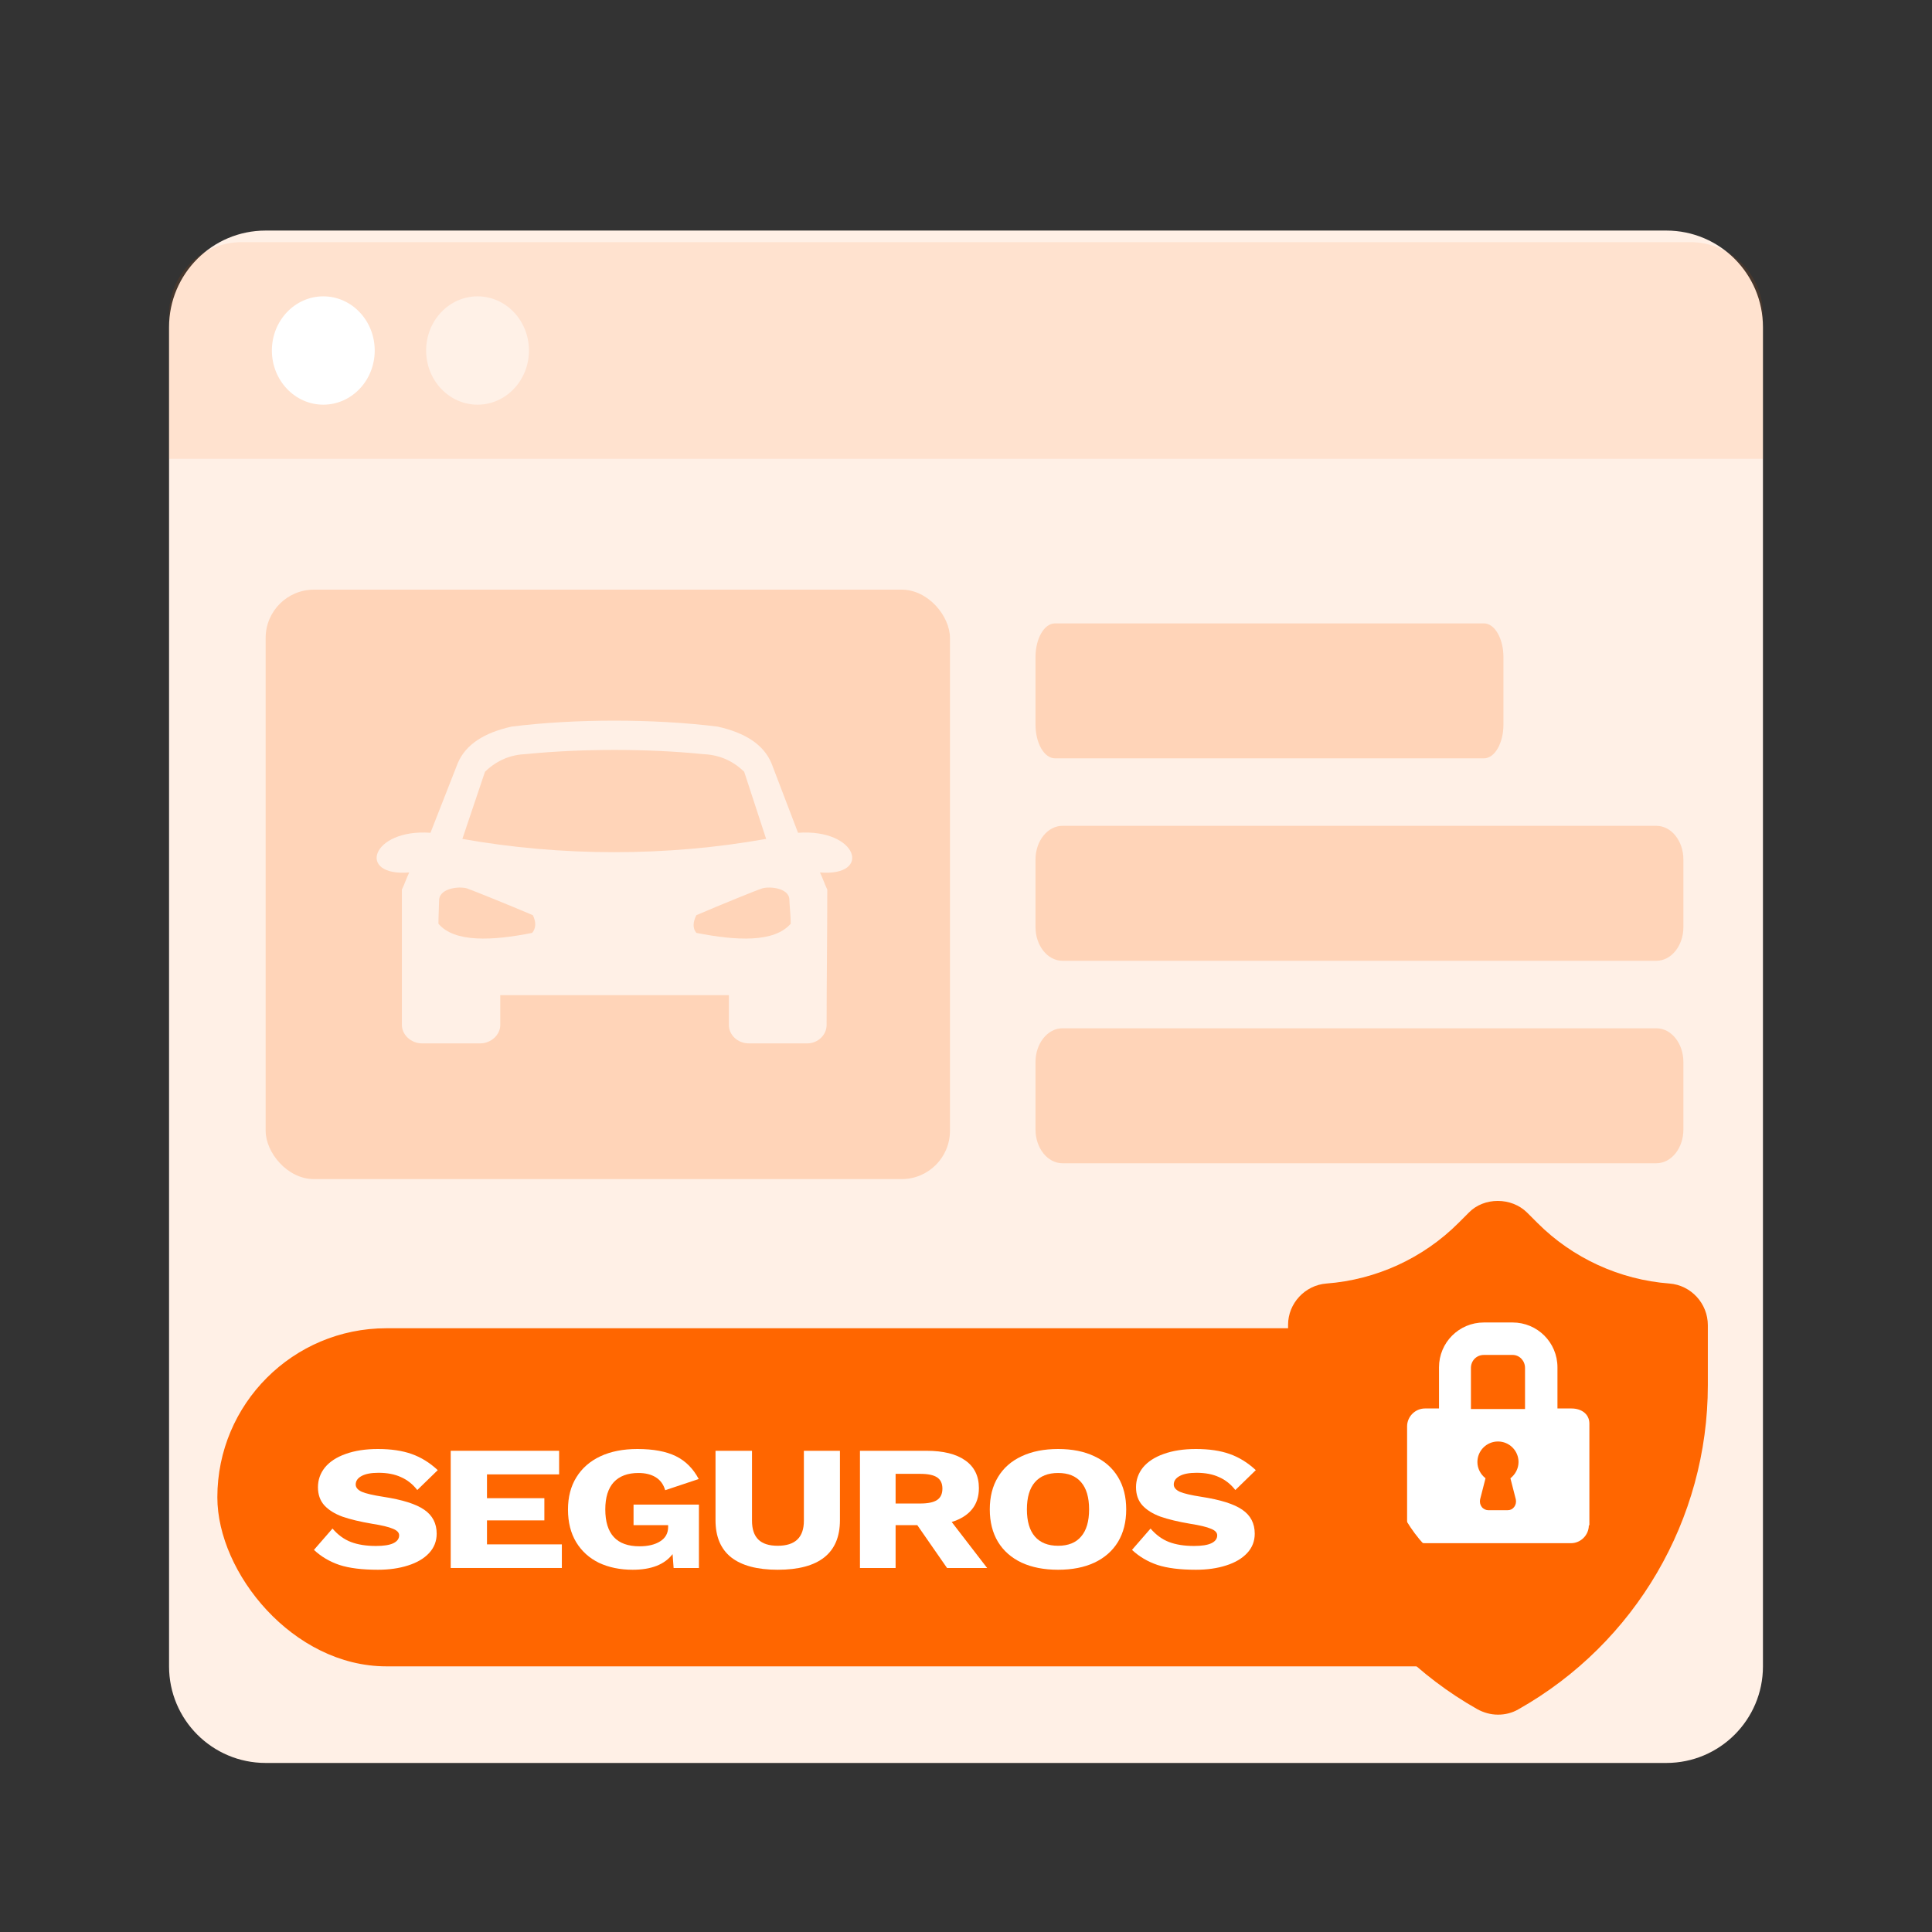 <svg width="80" height="80" viewBox="0 0 80 80" fill="none" xmlns="http://www.w3.org/2000/svg">
<rect x="0" y="0" width="80" height="80" fill="#333333" stroke="none"/>
<path d="M7 13.547C7 11.338 8.791 9.547 11 9.547H69C71.209 9.547 73 11.338 73 13.547V69C73 71.209 71.209 73 69 73H11C8.791 73 7 71.209 7 69V13.547Z" fill="#FFF0E6"/>
<path d="M7 13.027C7 11.37 8.343 10.027 10 10.027H70C71.657 10.027 73 11.37 73 13.027V19H7V13.027Z" fill="#FF6600" fill-opacity="0.1"/>
<ellipse cx="13.387" cy="14.514" rx="2.129" ry="2.243" fill="white"/>
<ellipse cx="19.774" cy="14.514" rx="2.129" ry="2.243" fill="white" fill-opacity="0.5"/>
<path opacity="0.2" d="M61.446 25.813H43.685C43.239 25.813 42.878 26.438 42.878 27.21V30.004C42.878 30.776 43.239 31.401 43.685 31.401H61.446C61.892 31.401 62.254 30.776 62.254 30.004V27.21C62.254 26.438 61.892 25.813 61.446 25.813Z" fill="#FF6600"/>
<path opacity="0.2" d="M68.588 34.196H43.995C43.378 34.196 42.878 34.821 42.878 35.593V38.387C42.878 39.159 43.378 39.784 43.995 39.784H68.588C69.205 39.784 69.706 39.159 69.706 38.387V35.593C69.706 34.821 69.205 34.196 68.588 34.196Z" fill="#FF6600"/>
<path opacity="0.2" d="M68.588 42.579H43.995C43.378 42.579 42.878 43.205 42.878 43.976V46.771C42.878 47.542 43.378 48.168 43.995 48.168H68.588C69.205 48.168 69.706 47.542 69.706 46.771V43.976C69.706 43.205 69.205 42.579 68.588 42.579Z" fill="#FF6600"/>
<rect x="11" y="24.416" width="28.336" height="24.408" rx="2" fill="#FF6600" fill-opacity="0.2"/>
<path fill-rule="evenodd" clip-rule="evenodd" d="M29.082 31.224C29.715 31.249 30.293 31.451 30.815 31.957L31.724 34.737C27.623 35.47 23.247 35.47 19.146 34.737L20.082 31.957C20.605 31.451 21.183 31.249 21.788 31.224C24.073 30.996 26.825 30.996 29.082 31.224ZM30.182 41.207V42.446C30.182 42.85 30.54 43.204 31.008 43.204H33.43C33.87 43.204 34.228 42.85 34.228 42.446C34.228 40.575 34.256 38.705 34.256 36.835C34.146 36.607 34.063 36.355 33.953 36.127C36.127 36.304 35.522 34.307 33.045 34.484L31.944 31.603C31.614 30.82 30.843 30.339 29.715 30.087C27.073 29.758 23.797 29.758 21.183 30.087C20.055 30.339 19.284 30.82 18.954 31.603L17.825 34.484C15.376 34.307 14.743 36.304 16.945 36.127C16.834 36.355 16.752 36.607 16.642 36.835C16.642 38.705 16.642 40.575 16.642 42.446C16.642 42.85 17.027 43.204 17.468 43.204H19.889C20.33 43.204 20.715 42.85 20.715 42.446V41.207H30.182ZM18.155 38.25C18.155 37.896 18.183 37.441 18.183 37.264C18.211 36.734 19.146 36.683 19.394 36.809C19.422 36.809 21.183 37.517 22.064 37.896C22.201 38.174 22.201 38.427 22.036 38.629C20.385 38.958 18.816 39.034 18.155 38.25ZM32.742 38.25C32.742 37.896 32.687 37.441 32.687 37.264C32.687 36.734 31.751 36.683 31.503 36.809C31.448 36.809 29.715 37.517 28.834 37.896C28.696 38.174 28.669 38.427 28.834 38.629C30.513 38.958 32.054 39.034 32.742 38.25Z" fill="#FFF0E6"/>
<rect x="9" y="55" width="60" height="14" rx="7" fill="#FF6600"/>
<circle cx="63.454" cy="59.857" r="6.078" fill="white"/>
<path d="M62.028 59.689C61.557 59.689 61.176 60.07 61.176 60.54C61.176 60.809 61.311 61.056 61.512 61.212L61.288 62.086C61.266 62.198 61.288 62.31 61.356 62.399C61.423 62.489 61.535 62.534 61.624 62.534H62.431C62.543 62.534 62.632 62.489 62.7 62.399C62.767 62.31 62.789 62.198 62.767 62.086L62.543 61.212C62.744 61.056 62.879 60.809 62.879 60.54C62.879 60.07 62.498 59.689 62.028 59.689Z" fill="#FF6600"/>
<path d="M62.633 56.105H61.445C61.132 56.105 60.908 56.351 60.908 56.642V58.345H63.148V56.642C63.148 56.351 62.924 56.105 62.633 56.105Z" fill="#FF6600"/>
<path d="M69.128 53.148C67.067 52.992 65.118 52.096 63.663 50.64L63.237 50.214C62.587 49.565 61.445 49.565 60.818 50.214L60.392 50.64C58.937 52.096 56.988 52.992 54.927 53.148C54.031 53.216 53.337 53.977 53.337 54.851V57.359C53.337 62.914 56.338 68.043 61.176 70.776C61.423 70.91 61.714 71 62.028 71C62.319 71 62.61 70.933 62.879 70.776C67.717 68.043 70.718 62.914 70.718 57.359V54.873C70.718 53.977 70.024 53.216 69.128 53.148ZM65.79 63.16C65.79 63.564 65.454 63.9 65.051 63.9H59.004C58.601 63.9 58.265 63.564 58.265 63.16V59.062C58.265 58.658 58.601 58.322 59.004 58.322H59.586V56.62C59.586 55.59 60.415 54.761 61.445 54.761H62.632C63.663 54.761 64.491 55.59 64.491 56.62V58.322H65.074C65.477 58.322 65.813 58.546 65.813 58.95V63.16H65.79Z" fill="#FF6600"/>
<path d="M15.646 60C16.193 60 16.659 60.069 17.043 60.206C17.433 60.343 17.794 60.566 18.126 60.875L17.279 61.699C17.087 61.453 16.86 61.275 16.598 61.162C16.342 61.044 16.033 60.985 15.672 60.985C15.369 60.985 15.136 61.029 14.973 61.118C14.81 61.206 14.729 61.324 14.729 61.471C14.729 61.593 14.813 61.694 14.982 61.772C15.157 61.846 15.451 61.914 15.864 61.978C16.662 62.1 17.229 62.279 17.567 62.515C17.91 62.75 18.082 63.081 18.082 63.507C18.082 63.816 17.977 64.083 17.768 64.309C17.558 64.534 17.267 64.706 16.895 64.823C16.528 64.941 16.112 65 15.646 65C14.994 65 14.464 64.934 14.057 64.802C13.649 64.664 13.297 64.456 13 64.177L13.768 63.294C13.995 63.559 14.252 63.745 14.537 63.853C14.822 63.961 15.166 64.015 15.567 64.015C15.887 64.015 16.126 63.978 16.283 63.904C16.446 63.826 16.528 63.716 16.528 63.574C16.528 63.461 16.441 63.37 16.266 63.301C16.097 63.228 15.812 63.159 15.41 63.096C14.915 63.012 14.505 62.914 14.179 62.801C13.859 62.684 13.608 62.527 13.428 62.331C13.253 62.135 13.166 61.885 13.166 61.581C13.166 61.277 13.262 61.005 13.454 60.765C13.652 60.525 13.937 60.338 14.31 60.206C14.688 60.069 15.134 60 15.646 60Z" fill="white"/>
<path d="M23.265 63.949V64.927H18.663V60.074H23.152V61.051H20.165V62.037H22.541V62.956H20.165V63.949H23.265Z" fill="white"/>
<path d="M28.941 62.301V64.927H27.893L27.85 64.353C27.518 64.784 26.968 65 26.2 65C25.675 65 25.21 64.904 24.802 64.713C24.401 64.517 24.086 64.233 23.859 63.86C23.632 63.483 23.519 63.032 23.519 62.507C23.519 61.988 23.635 61.542 23.868 61.169C24.101 60.792 24.433 60.502 24.863 60.301C25.294 60.1 25.804 60 26.392 60C27.049 60 27.579 60.098 27.981 60.294C28.383 60.49 28.7 60.806 28.933 61.243L27.544 61.706C27.474 61.466 27.343 61.287 27.151 61.169C26.959 61.051 26.721 60.993 26.435 60.993C25.993 60.993 25.652 61.12 25.413 61.375C25.181 61.63 25.064 62.005 25.064 62.5C25.064 63.52 25.536 64.029 26.479 64.029C26.834 64.029 27.119 63.961 27.335 63.824C27.556 63.686 27.666 63.488 27.666 63.228V63.154H26.234V62.301H28.941Z" fill="white"/>
<path d="M34.78 62.949C34.78 63.63 34.565 64.142 34.134 64.485C33.703 64.828 33.06 65 32.204 65C31.354 65 30.711 64.828 30.274 64.485C29.844 64.142 29.628 63.63 29.628 62.949V60.074H31.139V62.971C31.139 63.319 31.226 63.578 31.401 63.75C31.576 63.922 31.843 64.007 32.204 64.007C32.926 64.007 33.287 63.662 33.287 62.971V60.074H34.78V62.949Z" fill="white"/>
<path d="M37.984 63.154H37.085V64.927H35.609V60.074H38.36C39.058 60.074 39.594 60.206 39.967 60.471C40.345 60.735 40.534 61.118 40.534 61.618C40.534 61.971 40.438 62.265 40.246 62.5C40.054 62.735 39.774 62.909 39.408 63.022L40.875 64.927H39.215L37.984 63.154ZM37.085 62.257H38.106C38.427 62.257 38.66 62.208 38.805 62.11C38.951 62.012 39.023 61.855 39.023 61.64C39.023 61.429 38.951 61.275 38.805 61.176C38.66 61.078 38.427 61.029 38.106 61.029H37.085V62.257Z" fill="white"/>
<path d="M43.814 60C44.396 60 44.897 60.1 45.316 60.301C45.741 60.498 46.067 60.784 46.294 61.162C46.521 61.534 46.634 61.98 46.634 62.5C46.634 63.02 46.521 63.468 46.294 63.846C46.067 64.218 45.741 64.505 45.316 64.706C44.897 64.902 44.396 65 43.814 65C43.232 65 42.728 64.902 42.303 64.706C41.878 64.505 41.552 64.218 41.325 63.846C41.098 63.468 40.985 63.02 40.985 62.5C40.985 61.98 41.098 61.534 41.325 61.162C41.552 60.784 41.878 60.498 42.303 60.301C42.728 60.1 43.232 60 43.814 60ZM43.814 60.993C43.395 60.993 43.075 61.12 42.853 61.375C42.632 61.63 42.522 62.005 42.522 62.5C42.522 62.995 42.632 63.37 42.853 63.625C43.075 63.88 43.395 64.007 43.814 64.007C44.233 64.007 44.55 63.88 44.766 63.625C44.987 63.37 45.097 62.995 45.097 62.5C45.097 62.005 44.987 61.63 44.766 61.375C44.55 61.12 44.233 60.993 43.814 60.993Z" fill="white"/>
<path d="M49.52 60C50.067 60 50.533 60.069 50.917 60.206C51.307 60.343 51.668 60.566 52 60.875L51.153 61.699C50.961 61.453 50.734 61.275 50.472 61.162C50.216 61.044 49.907 60.985 49.546 60.985C49.243 60.985 49.011 61.029 48.848 61.118C48.685 61.206 48.603 61.324 48.603 61.471C48.603 61.593 48.688 61.694 48.856 61.772C49.031 61.846 49.325 61.914 49.738 61.978C50.536 62.1 51.103 62.279 51.441 62.515C51.785 62.75 51.956 63.081 51.956 63.507C51.956 63.816 51.852 64.083 51.642 64.309C51.432 64.534 51.141 64.706 50.769 64.823C50.402 64.941 49.986 65 49.52 65C48.868 65 48.338 64.934 47.931 64.802C47.523 64.664 47.171 64.456 46.874 64.177L47.642 63.294C47.87 63.559 48.126 63.745 48.411 63.853C48.696 63.961 49.04 64.015 49.441 64.015C49.762 64.015 50 63.978 50.157 63.904C50.321 63.826 50.402 63.716 50.402 63.574C50.402 63.461 50.315 63.37 50.14 63.301C49.971 63.228 49.686 63.159 49.284 63.096C48.789 63.012 48.379 62.914 48.053 62.801C47.733 62.684 47.483 62.527 47.302 62.331C47.127 62.135 47.04 61.885 47.04 61.581C47.04 61.277 47.136 61.005 47.328 60.765C47.526 60.525 47.811 60.338 48.184 60.206C48.562 60.069 49.008 60 49.52 60Z" fill="white"/>
</svg>
